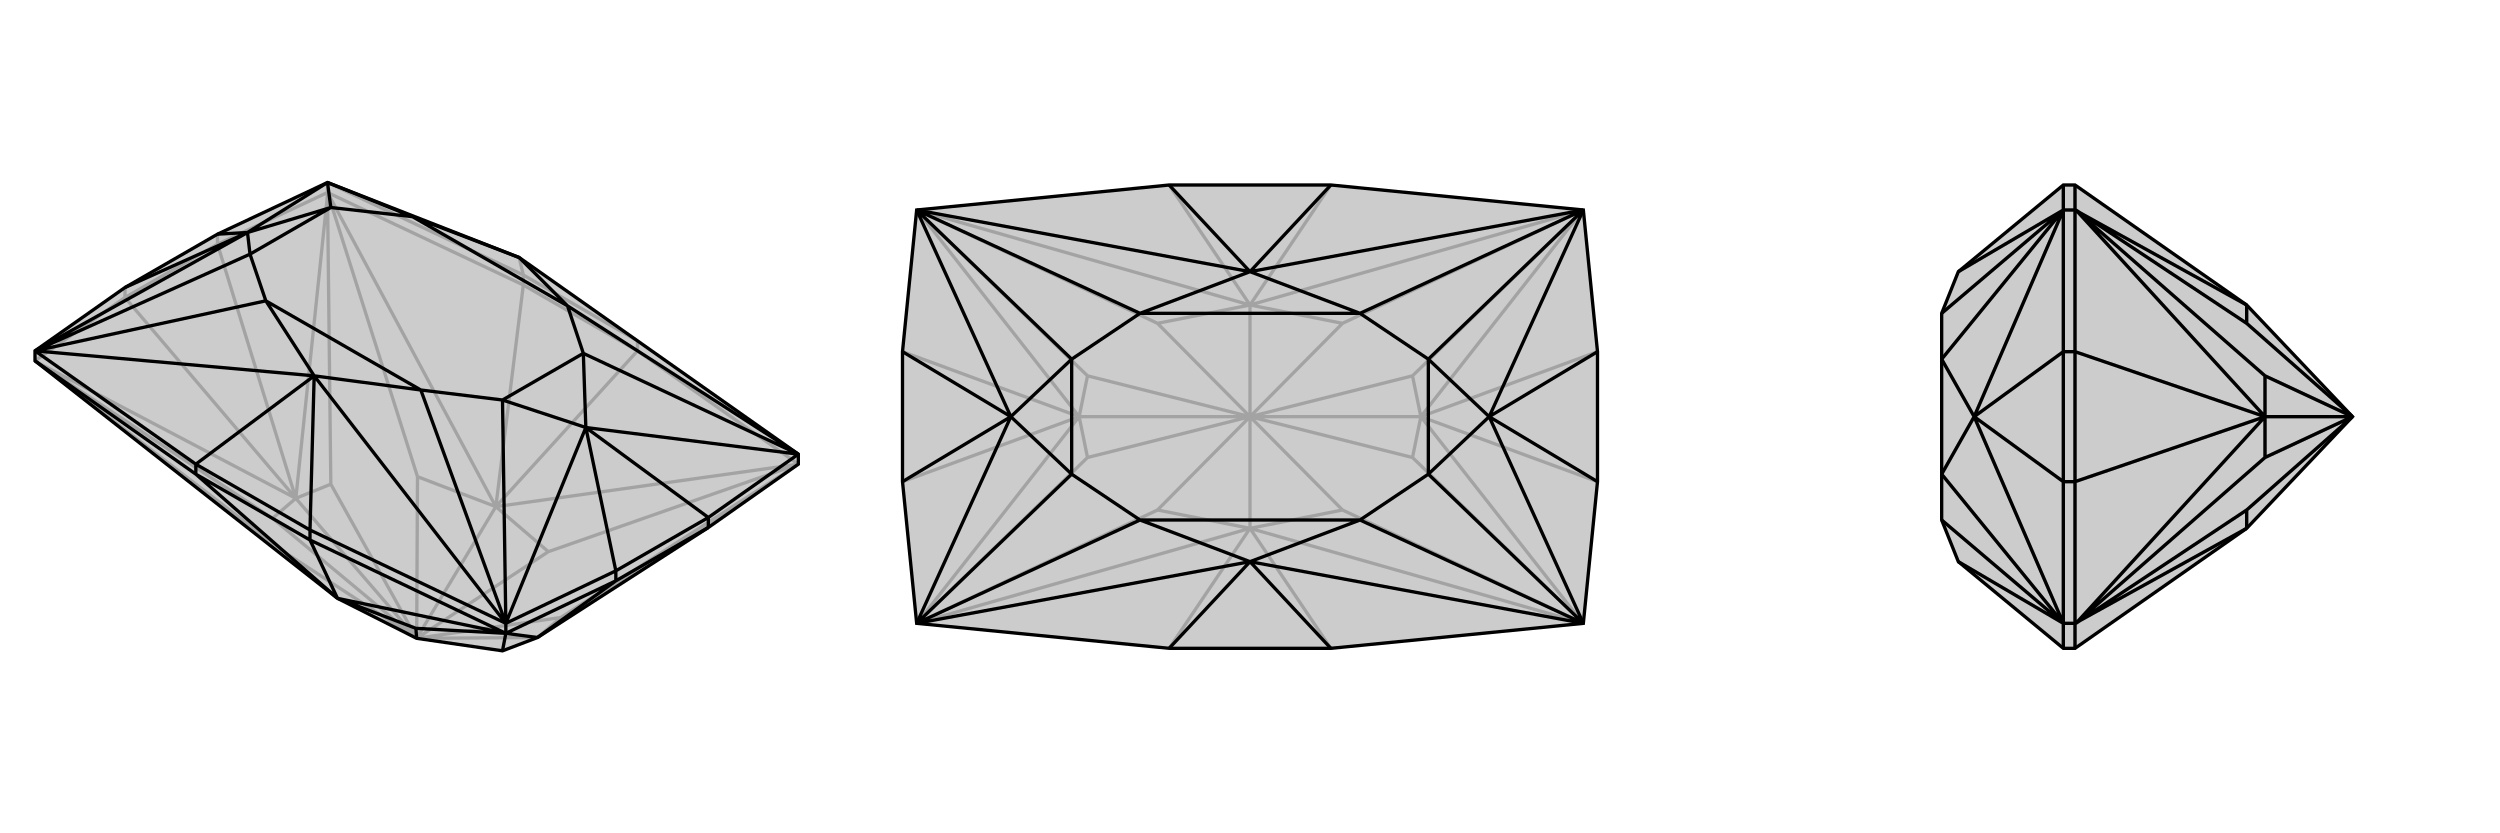 <svg xmlns="http://www.w3.org/2000/svg" viewBox="0 0 3000 1000">
    <g stroke="currentColor" stroke-width="4" fill="none" transform="translate(0 3)">
        <path fill="currentColor" stroke="none" fill-opacity=".2" d="M42,430L42,418L150,342L261,278L393,216L623,306L958,542L958,554L850,630L645,762L603,778L500,763L405,715z" />
<path stroke-opacity=".2" d="M150,354L150,342M261,290L261,278M628,339L628,327M393,228L393,216M765,418L765,406M765,418L628,339M765,418L958,554M765,418L595,605M628,339L393,228M628,339L595,605M393,228L261,290M42,430L150,354M958,554L595,605M958,554L958,554M595,605L393,228M393,228L393,228M42,430L42,430M958,554L955,556M958,554L658,659M393,228L393,231M393,228L501,569M42,430L45,432M42,430L342,660M595,605L658,659M658,659L500,763M595,605L501,569M501,569L500,763M595,605L500,763M405,715L342,660M342,660L500,763M645,762L955,556M955,556L673,738M355,595L393,231M393,231L397,578M355,595L45,432M45,432L327,619M500,763L673,738M645,762L673,738M645,762L500,763M500,763L397,578M355,595L397,578M500,763L327,619M355,595L327,619M355,595L500,763M150,354L261,290M355,595L261,290M355,595L150,354M628,327L765,406M628,327L393,216M628,327L623,306" />
<path d="M42,430L42,418L150,342L261,278L393,216L623,306L958,542L958,554L850,630L645,762L603,778L500,763L405,715z" />
<path d="M739,694L739,682M850,630L850,618M372,645L372,633M607,757L607,745M235,566L235,554M372,645L235,566M372,645L607,757M372,645L405,715M235,566L42,430M235,566L405,715M607,757L739,694M607,757L405,715M607,757L607,757M607,757L607,757M607,757L499,751M405,715L499,751M499,751L500,763M645,762L607,757M607,757L603,778M739,694L850,630M645,762L739,694M372,633L235,554M372,633L607,745M372,633L377,448M235,554L42,418M235,554L377,448M377,448L607,745M377,448L42,418M739,682L850,618M623,306L681,364M623,306L495,257M377,448L505,465M377,448L319,358M958,542L681,364M607,745L505,465M42,418L319,358M393,216L495,257M850,618L958,542M850,618L703,510M739,682L607,745M739,682L703,510M150,342L297,276M261,278L297,276M681,364L495,257M505,465L319,358M681,364L700,421M505,465L603,477M319,358L300,302M495,257L397,246M958,542L700,421M958,542L703,510M607,745L603,477M607,745L703,510M42,418L300,302M42,418L297,276M393,216L397,246M393,216L297,276M700,421L603,477M703,510L700,421M703,510L603,477M300,302L397,246M297,276L300,302M297,276L397,246" />
    </g>
    <g stroke="currentColor" stroke-width="4" fill="none" transform="translate(1000 0)">
        <path fill="currentColor" stroke="none" fill-opacity=".2" d="M597,222L900,252L917,422L917,578L900,748L597,778L403,778L100,748L83,578L83,422L100,252L403,222z" />
<path stroke-opacity=".2" d="M597,778L500,634M597,222L500,366M403,222L500,366M403,778L500,634M900,748L500,634M900,748L900,748M900,252L500,366M900,252L900,252M500,366L100,252M100,252L100,252M500,634L100,748M100,748L100,748M900,748L898,746M900,748L611,612M900,252L898,254M900,252L611,388M100,252L102,254M100,252L389,388M100,748L102,746M100,748L389,612M500,634L611,612M611,612L500,500M500,366L611,388M611,388L500,500M500,366L389,388M389,388L500,500M500,366L500,500M500,634L389,612M389,612L500,500M500,634L500,500M705,500L898,746M898,746L695,549M705,500L898,254M898,254L695,451M295,500L102,254M102,254L305,451M295,500L102,746M102,746L305,549M500,500L695,549M705,500L695,549M500,500L695,451M705,500L695,451M705,500L500,500M500,500L305,451M295,500L305,451M500,500L305,549M295,500L305,549M295,500L500,500M705,500L917,578M705,500L917,422M295,500L83,422M295,500L83,578" />
<path d="M597,222L900,252L917,422L917,578L900,748L597,778L403,778L100,748L83,578L83,422L100,252L403,222z" />
<path d="M597,222L500,326M597,778L500,674M403,778L500,674M403,222L500,326M500,326L900,252M500,674L900,748M500,674L100,748M500,326L100,252M500,326L632,376M500,326L368,376M500,674L632,624M500,674L368,624M900,252L632,376M900,748L632,624M100,748L368,624M100,252L368,376M917,422L787,500M917,578L787,500M83,578L213,500M83,422L213,500M632,376L368,376M632,624L368,624M632,376L714,431M632,624L714,569M368,624L286,569M368,376L286,431M900,252L714,431M900,252L787,500M900,748L714,569M900,748L787,500M100,748L286,569M100,748L213,500M100,252L286,431M100,252L213,500M714,431L714,569M787,500L714,431M787,500L714,569M286,569L286,431M213,500L286,569M213,500L286,431" />
    </g>
    <g stroke="currentColor" stroke-width="4" fill="none" transform="translate(2000 0)">
        <path fill="currentColor" stroke="none" fill-opacity=".2" d="M696,634L823,500L696,366L490,222L476,222L350,326L330,376L330,431L330,569L330,624L350,674L476,778L490,778z" />
<path stroke-opacity=".2" d="M490,578L476,578M490,422L476,422M490,748L476,748M490,252L476,252M490,222L490,252M490,778L490,748M490,252L490,422M490,748L490,578M696,366L490,252M490,252L491,252M696,634L490,748M490,748L491,748M491,252L493,254M491,252L696,388M491,748L493,746M491,748L696,612M696,366L696,388M696,388L823,500M696,634L696,612M696,612L823,500M718,500L493,254M493,254L718,451M718,500L493,746M493,746L718,549M823,500L718,451M718,500L718,451M823,500L718,549M718,500L718,549M718,500L823,500M490,578L490,422M718,500L490,422M718,500L490,578M476,778L476,748M476,222L476,252M350,674L476,748M350,326L476,252M476,578L476,422M476,748L330,624M476,252L330,376M476,578L476,748M476,578L369,500M476,422L476,252M476,422L369,500M476,748L330,569M476,748L369,500M476,252L330,431M476,252L369,500M369,500L330,569M369,500L330,431" />
<path d="M696,634L823,500L696,366L490,222L476,222L350,326L330,376L330,431L330,569L330,624L350,674L476,778L490,778z" />
<path d="M490,578L476,578M490,422L476,422M490,748L476,748M490,252L476,252M490,778L490,748M490,222L490,252M490,748L490,578M490,252L490,422M490,748L696,634M490,748L491,748M490,252L696,366M490,252L491,252M491,748L493,746M491,748L696,612M491,252L493,254M491,252L696,388M696,634L696,612M696,612L823,500M696,366L696,388M696,388L823,500M718,500L493,746M493,746L718,549M718,500L493,254M493,254L718,451M823,500L718,549M718,500L718,549M823,500L718,451M718,500L718,451M718,500L823,500M490,578L490,422M718,500L490,578M718,500L490,422M476,222L476,252M476,778L476,748M350,326L476,252M350,674L476,748M476,578L476,422M476,252L330,376M476,748L330,624M476,422L476,252M476,422L369,500M476,578L476,748M476,578L369,500M476,252L330,431M476,252L369,500M476,748L330,569M476,748L369,500M369,500L330,431M369,500L330,569" />
    </g>
</svg>